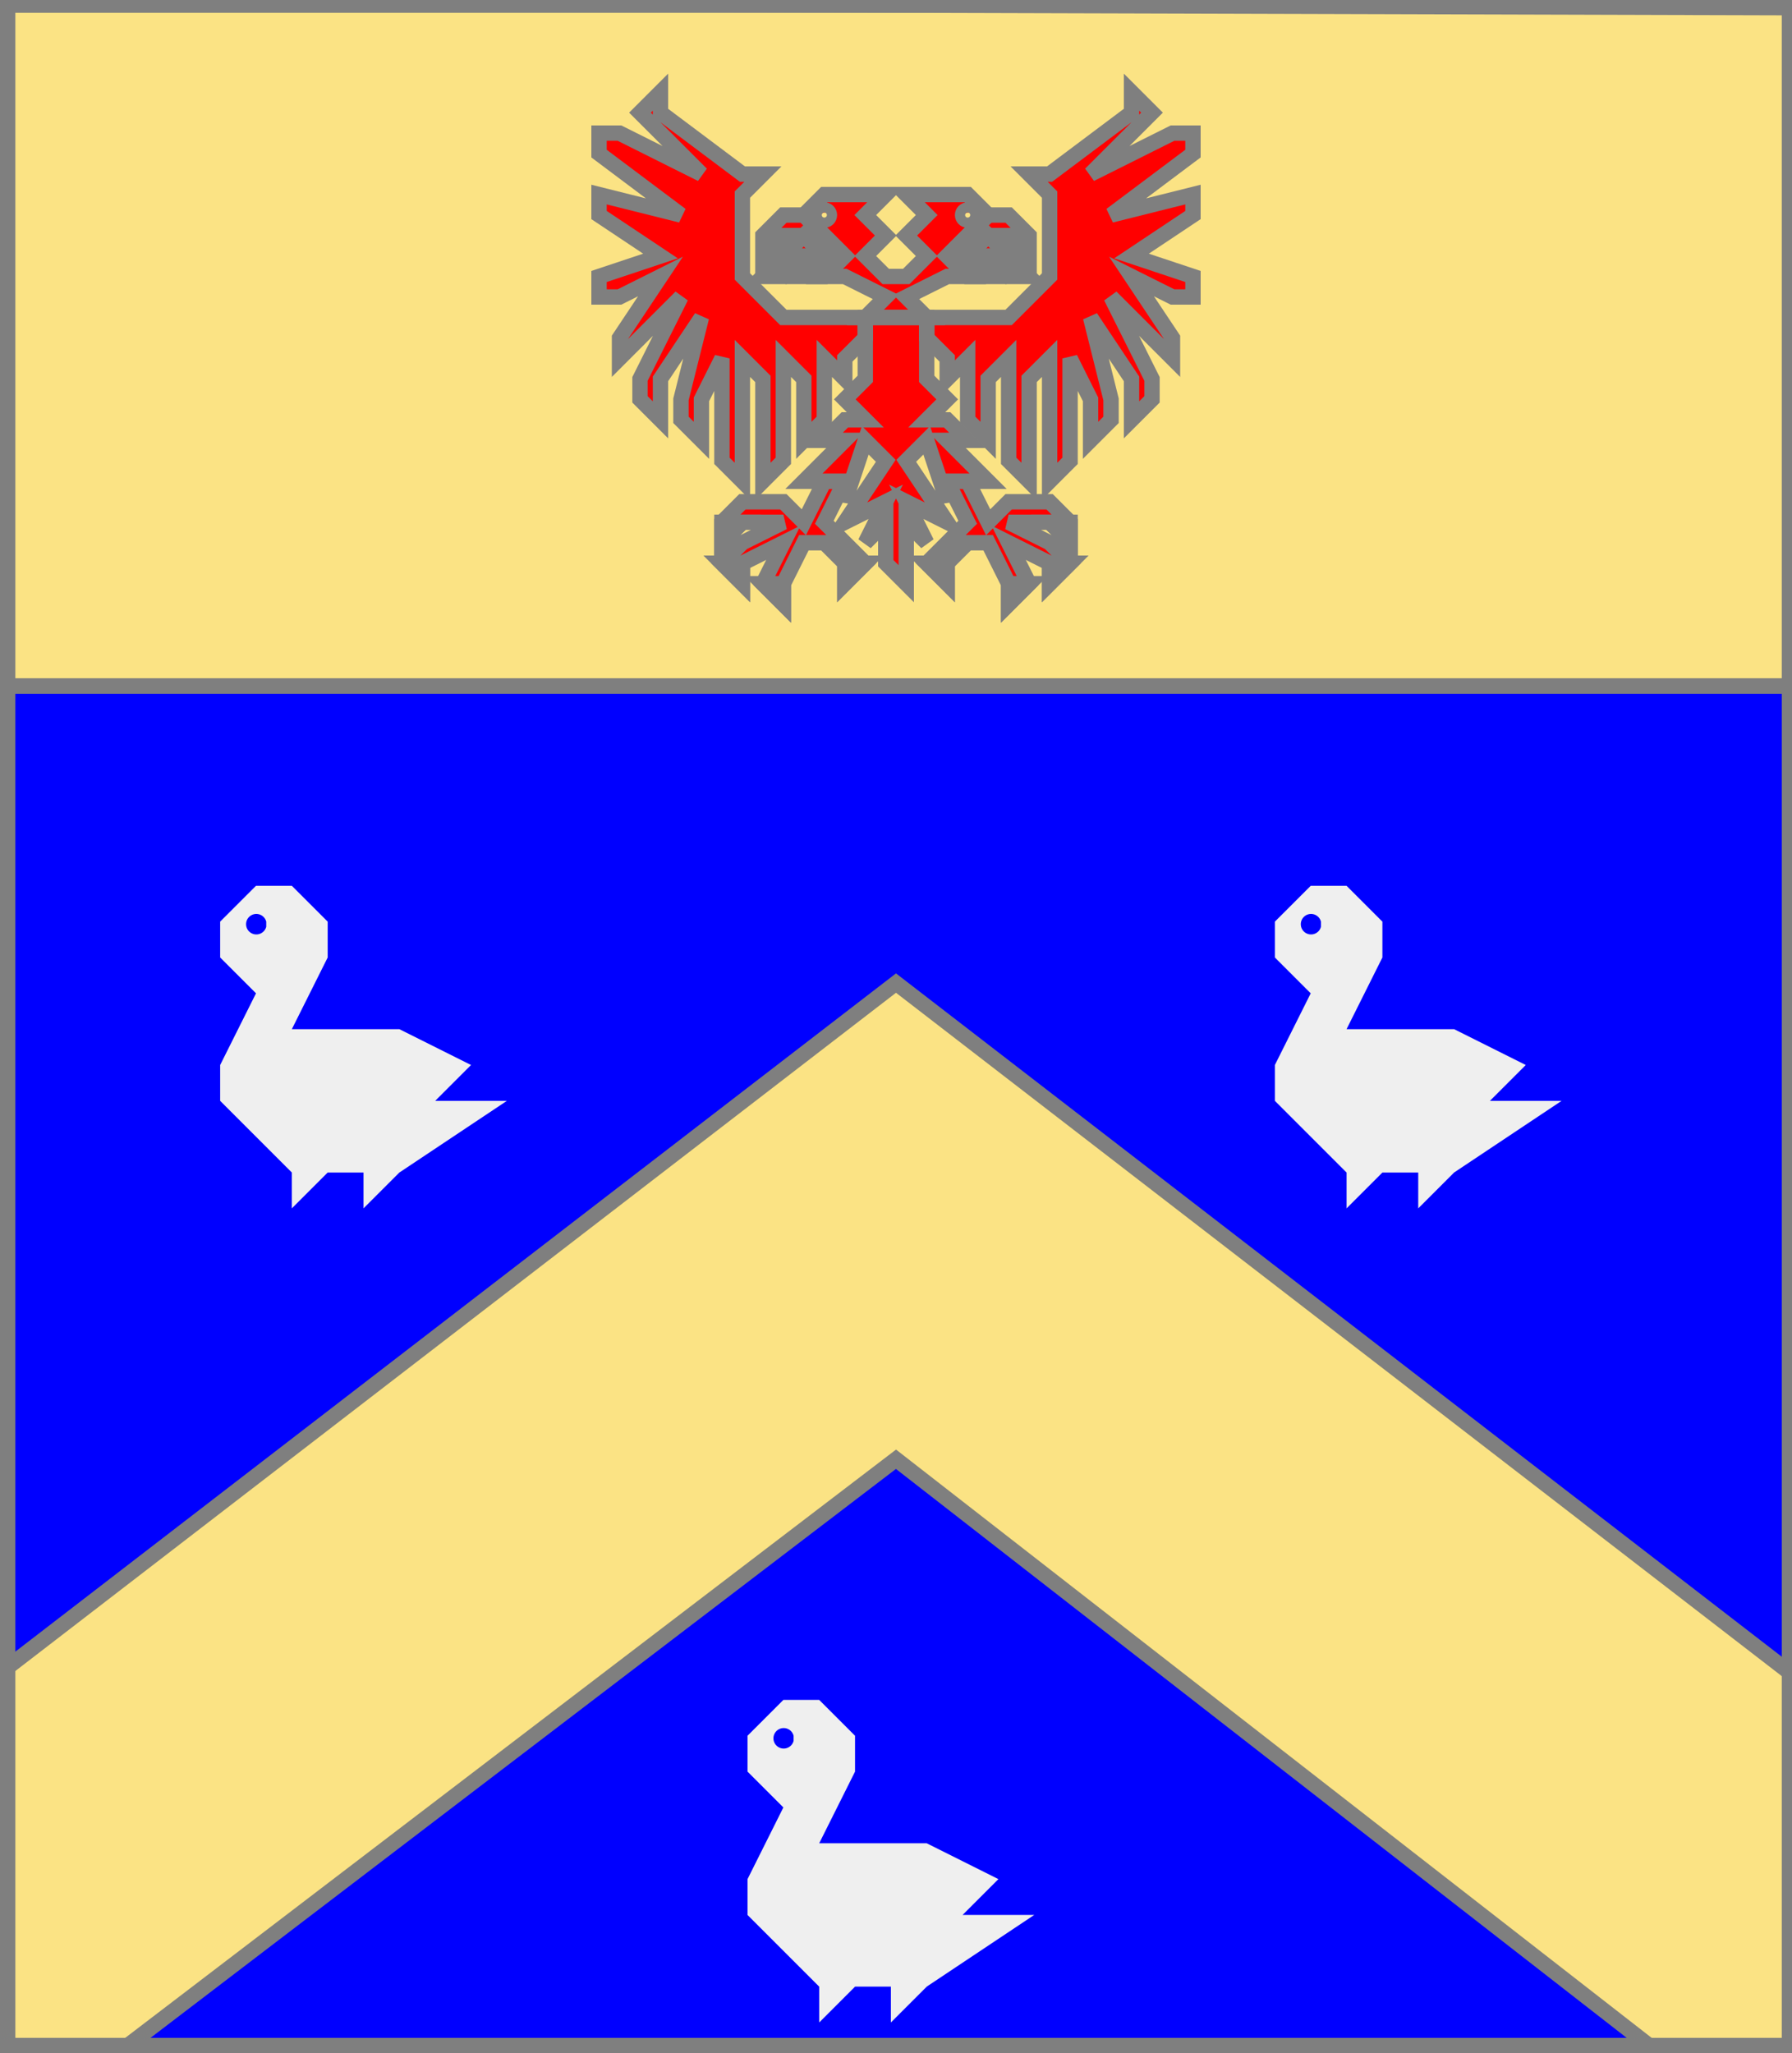 <?xml version="1.0" encoding="utf-8"?>
<!DOCTYPE svg PUBLIC "-//W3C//DTD SVG 20010904//EN"
                     "http://www.w3.org/TR/2001/REC-SVG-20010904/DTD/svg10.dtd">
<!-- ((azur (accompagne (chevron or) (3 (merlette argent))))
    (charge (chef or) (aigleeployee gueules))) -->
<svg width="350" height="401"
     xml:lang="fr" xmlns="http://www.w3.org/2000/svg"
     xmlns:xlink="http://www.w3.org/1999/xlink">
<rect width="100%" height="100%" fill="#333333" stroke="none"/>
<g>
<g>
<polygon points="1,1 350,1 350,134 1,134 " fill="#fbe384"/>
<polygon points="1,1 350,1 350,134 1,134 " stroke="#7f7f7f" stroke-width="3" fill-opacity="0.0"/>
</g>
<g>
<g fill="#ff0000">
<path d="M 161,38 L 173,38 L 169,42 L 173,46 L 169,50 L 173,54 L 177,54 L 181,50 L 177,46 L 181,42 L 177,38 L 189,38 L 193,42 L 185,50 L 189,54 L 185,54 L 177,58 L 181,62 L 169,62 L 173,58 L 165,54 L 161,54 L 165,50 L 157,42 M 162,42 A 1,1 0 1,0 162,43 M 190,42 A 1,1 0 1,0 190,43 "/>
<polygon points="157,42 165,50 161,54 157,54 161,50 157,46 153,46 149,50 149,46 153,42 "/>
<polygon points="193,42 197,42 201,46 201,50 197,46 193,46 189,50 193,54 189,54 185,50 "/>
<polygon points="157,46 161,50 157,50 153,54 149,54 "/>
<polygon points="193,46 201,54 197,54 193,50 189,50 "/>
<polygon points="169,62 181,62 181,74 185,78 181,82 185,82 189,86 185,86 193,94 185,94 185,98 181,86 177,90 185,102 177,98 181,106 177,102 177,114 173,110 173,102 169,106 173,98 165,102 173,90 169,86 165,98 165,94 157,94 165,86 161,86 165,82 169,82 165,78 169,74 169,62 "/>
<polygon points="169,66 165,70 165,74 161,70 161,82 157,86 157,74 153,70 153,90 149,94 149,74 145,70 145,94 141,90 141,70 137,78 137,86 133,82 133,78 137,62 129,74 129,82 125,78 125,74 133,58 121,70 121,66 129,54 121,58 117,58 117,54 129,50 117,42 117,38 133,42 117,30 117,26 121,26 137,34 125,22 129,18 129,22 145,34 149,34 145,38 145,54 153,62 169,62 "/>
<polygon points="181,62 197,62 205,54 205,38 201,34 205,34 221,22 221,18 225,22 213,34 229,26 233,26 233,30 217,42 233,38 233,42 221,50 233,54 233,58 229,58 221,54 229,66 229,70 217,58 225,74 225,78 221,82 221,74 213,62 217,78 217,82 213,86 213,78 209,70 209,90 205,94 205,70 201,74 201,94 197,90 197,70 193,74 193,86 189,82 189,70 185,74 185,70 181,66 "/>
<polygon points="165,94 161,102 169,110 165,114 165,110 161,106 157,106 153,114 153,118 149,114 153,106 145,110 145,114 141,110 145,106 153,102 145,102 141,106 141,102 145,98 153,98 157,102 161,94 "/>
<polygon points="185,94 189,94 193,102 197,98 205,98 209,102 209,106 205,102 197,102 205,106 209,110 205,114 205,110 197,106 201,114 197,118 197,114 193,106 189,106 185,110 185,114 181,110 189,102 "/>
</g>
<polygon points="161,38 173,38 169,42 173,46 169,50 173,54 177,54 181,50 177,46 181,42 177,38 189,38 193,42 185,50 189,54 185,54 177,58 181,62 169,62 173,58 165,54 161,54 165,50 157,42 " stroke="#7f7f7f" stroke-width="3" fill-opacity="0.0"/>
<circle cx="161" cy="42" r="1" stroke="#7f7f7f" stroke-width="3" fill-opacity="0.0"/>
<circle cx="189" cy="42" r="1" stroke="#7f7f7f" stroke-width="3" fill-opacity="0.0"/>
<polygon points="157,42 165,50 161,54 157,54 161,50 157,46 153,46 149,50 149,46 153,42 " stroke="#7f7f7f" stroke-width="3" fill-opacity="0.0"/>
<polygon points="193,42 197,42 201,46 201,50 197,46 193,46 189,50 193,54 189,54 185,50 " stroke="#7f7f7f" stroke-width="3" fill-opacity="0.0"/>
<polygon points="157,46 161,50 157,50 153,54 149,54 " stroke="#7f7f7f" stroke-width="3" fill-opacity="0.0"/>
<polygon points="193,46 201,54 197,54 193,50 189,50 " stroke="#7f7f7f" stroke-width="3" fill-opacity="0.0"/>
<polygon points="169,62 181,62 181,74 185,78 181,82 185,82 189,86 185,86 193,94 185,94 185,98 181,86 177,90 185,102 177,98 181,106 177,102 177,114 173,110 173,102 169,106 173,98 165,102 173,90 169,86 165,98 165,94 157,94 165,86 161,86 165,82 169,82 165,78 169,74 169,62 " stroke="#7f7f7f" stroke-width="3" fill-opacity="0.0"/>
<polygon points="169,66 165,70 165,74 161,70 161,82 157,86 157,74 153,70 153,90 149,94 149,74 145,70 145,94 141,90 141,70 137,78 137,86 133,82 133,78 137,62 129,74 129,82 125,78 125,74 133,58 121,70 121,66 129,54 121,58 117,58 117,54 129,50 117,42 117,38 133,42 117,30 117,26 121,26 137,34 125,22 129,18 129,22 145,34 149,34 145,38 145,54 153,62 169,62 " stroke="#7f7f7f" stroke-width="3" fill-opacity="0.0"/>
<polygon points="181,62 197,62 205,54 205,38 201,34 205,34 221,22 221,18 225,22 213,34 229,26 233,26 233,30 217,42 233,38 233,42 221,50 233,54 233,58 229,58 221,54 229,66 229,70 217,58 225,74 225,78 221,82 221,74 213,62 217,78 217,82 213,86 213,78 209,70 209,90 205,94 205,70 201,74 201,94 197,90 197,70 193,74 193,86 189,82 189,70 185,74 185,70 181,66 " stroke="#7f7f7f" stroke-width="3" fill-opacity="0.0"/>
<polygon points="165,94 161,102 169,110 165,114 165,110 161,106 157,106 153,114 153,118 149,114 153,106 145,110 145,114 141,110 145,106 153,102 145,102 141,106 141,102 145,98 153,98 157,102 161,94 " stroke="#7f7f7f" stroke-width="3" fill-opacity="0.0"/>
<polygon points="185,94 189,94 193,102 197,98 205,98 209,102 209,106 205,102 197,102 205,106 209,110 205,114 205,110 197,106 201,114 197,118 197,114 193,106 189,106 185,110 185,114 181,110 189,102 " stroke="#7f7f7f" stroke-width="3" fill-opacity="0.0"/>
<polygon points="141,102 145,102 141,106 " stroke="#7f7f7f" stroke-width="3" fill-opacity="0.0"/>
<polygon points="141,110 145,110 145,114 " stroke="#7f7f7f" stroke-width="3" fill-opacity="0.0"/>
<polygon points="149,114 153,114 153,118 " stroke="#7f7f7f" stroke-width="3" fill-opacity="0.0"/>
<polygon points="165,110 169,110 165,114 " stroke="#7f7f7f" stroke-width="3" fill-opacity="0.0"/>
<polygon points="181,110 185,110 185,114 " stroke="#7f7f7f" stroke-width="3" fill-opacity="0.0"/>
<polygon points="197,114 201,114 197,118 " stroke="#7f7f7f" stroke-width="3" fill-opacity="0.0"/>
<polygon points="205,110 209,110 205,114 " stroke="#7f7f7f" stroke-width="3" fill-opacity="0.0"/>
<polygon points="209,102 209,106 205,102 " stroke="#7f7f7f" stroke-width="3" fill-opacity="0.0"/>
</g>
</g>
<g>
<g>
<polygon points="1,134 350,134 350,400 1,401 " fill="#0000ff"/>
<polygon points="1,134 350,134 350,400 1,401 " stroke="#7f7f7f" stroke-width="3" fill-opacity="0.0"/>
</g>
<g>
<g>
<polygon points="175,192 350,327 350,400 324,401 175,285 23,401 1,401 1,326 " fill="#fbe384"/>
<polygon points="175,192 350,327 350,400 324,401 175,285 23,401 1,401 1,326 " stroke="#7f7f7f" stroke-width="3" fill-opacity="0.0"/>
</g>
<g fill="#efefef">
<path d="M 50,173 L 57,173 L 64,180 L 64,187 L 57,201 L 78,201 L 92,208 L 85,215 L 99,215 L 78,229 L 71,236 L 71,229 L 64,229 L 57,236 L 57,229 L 43,215 L 43,208 L 50,194 L 43,187 L 43,180 M 52,180 A 2,2 0 1,0 52,181 "/>
</g>
<g fill="#efefef">
<path d="M 256,173 L 263,173 L 270,180 L 270,187 L 263,201 L 284,201 L 298,208 L 291,215 L 305,215 L 284,229 L 277,236 L 277,229 L 270,229 L 263,236 L 263,229 L 249,215 L 249,208 L 256,194 L 249,187 L 249,180 M 258,180 A 2,2 0 1,0 258,181 "/>
</g>
<g fill="#efefef">
<path d="M 153,332 L 160,332 L 167,339 L 167,346 L 160,360 L 181,360 L 195,367 L 188,374 L 202,374 L 181,388 L 174,395 L 174,388 L 167,388 L 160,395 L 160,388 L 146,374 L 146,367 L 153,353 L 146,346 L 146,339 M 155,339 A 2,2 0 1,0 155,340 "/>
</g>
</g>
</g>
<polygon points="1,0 350,1 350,400 1,400 " stroke="#7f7f7f" stroke-width="4" fill-opacity="0.0"/>
</svg>

